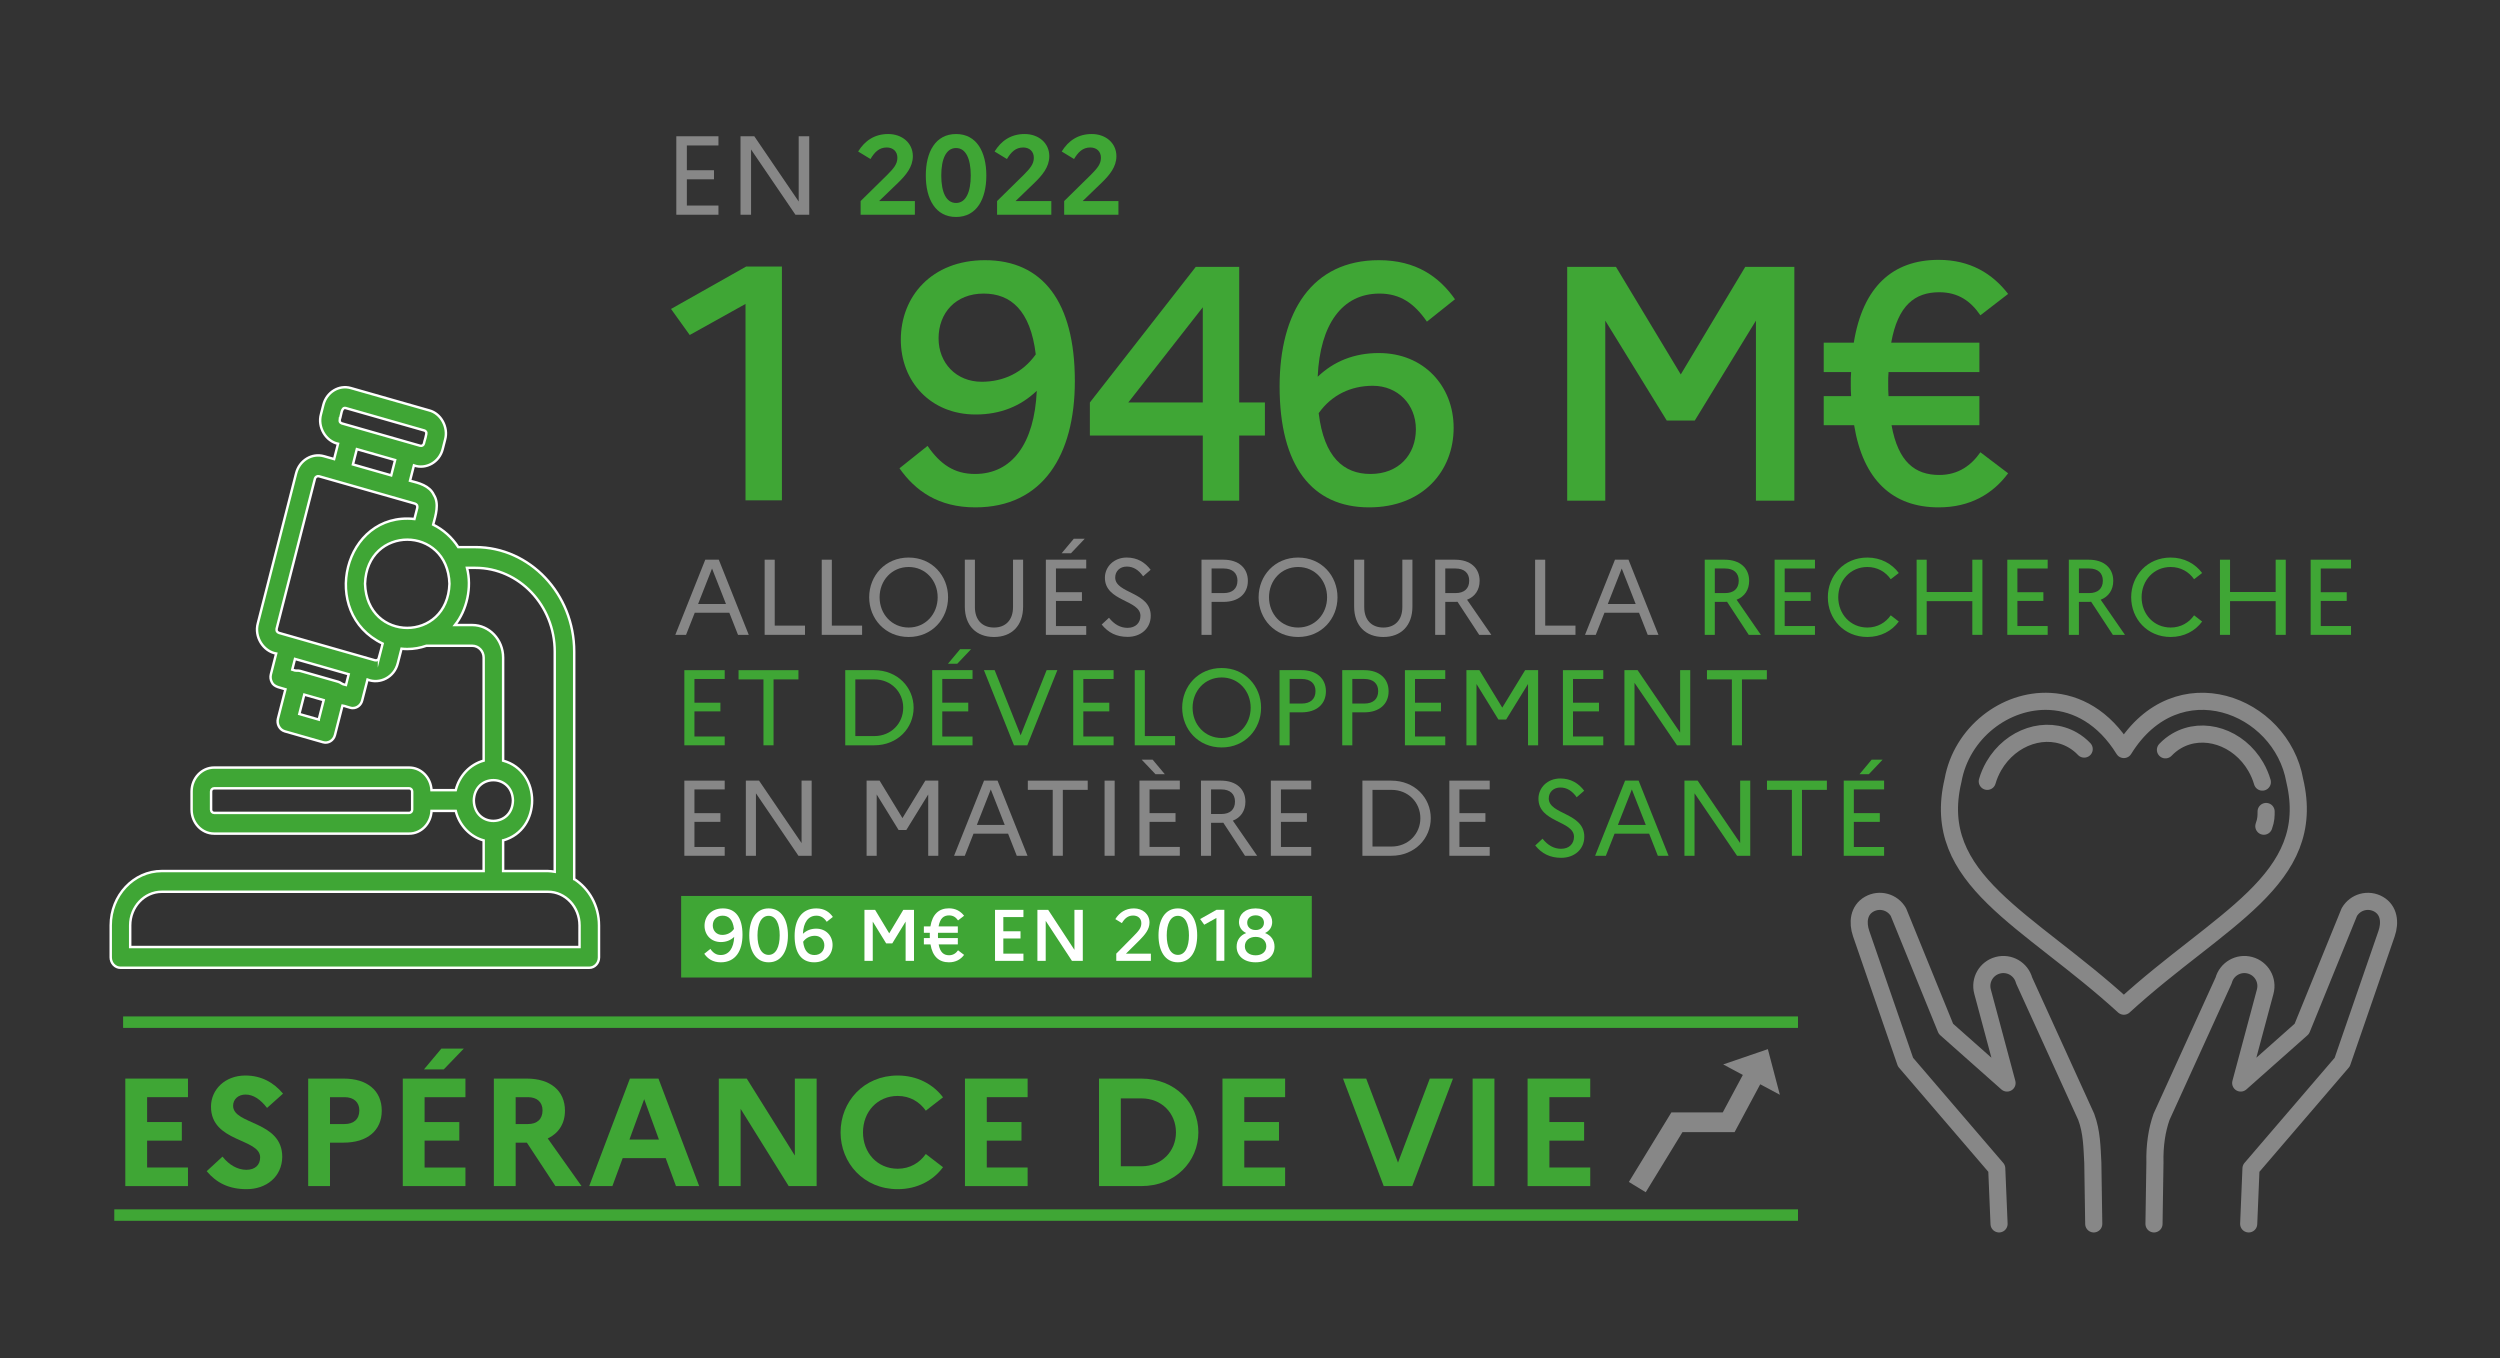 <?xml version="1.0" encoding="UTF-8" standalone="no"?>
<!DOCTYPE svg PUBLIC "-//W3C//DTD SVG 1.1//EN" "http://www.w3.org/Graphics/SVG/1.1/DTD/svg11.dtd">
<svg width="100%" height="100%" viewBox="0 0 1272 691" version="1.1" xmlns="http://www.w3.org/2000/svg" xmlns:xlink="http://www.w3.org/1999/xlink" xml:space="preserve" xmlns:serif="http://www.serif.com/" style="fill-rule:evenodd;clip-rule:evenodd;">
    <rect x="0" y="0" width="1272" height="691" fill="#333333" stroke="none"/>
    <g id="Plan-de-travail1" serif:id="Plan de travail1" transform="matrix(1,0,0,1,-590.721,-1619.02)">
        <rect x="590.721" y="1619.02" width="1271.43" height="690.599" style="fill:none;"/>
        <g transform="matrix(4.167,0,0,4.167,6.361,4.06)">
            <g id="Calque-1" serif:id="Calque 1">
                <g transform="matrix(1,0,0,1,155.268,512.368)">
                    <path d="M0,0L204.506,0" style="fill:none;fill-rule:nonzero;stroke:rgb(63,166,53);stroke-width:1.4px;"/>
                </g>
                <g transform="matrix(1,0,0,1,154.19,535.923)">
                    <path d="M0,0L205.585,0" style="fill:none;fill-rule:nonzero;stroke:rgb(63,166,53);stroke-width:1.4px;"/>
                </g>
                <g transform="matrix(1,0,0,1,228.88,459.662)">
                    <path d="M0,1.651L-1.704,-2.688L-3.408,1.651L0,1.651ZM-2.53,-3.762L-0.878,-3.762L2.779,5.413L1.468,5.413L0.406,2.713L-3.814,2.713L-4.876,5.413L-6.187,5.413L-2.53,-3.762Z" style="fill:rgb(135,135,135);fill-rule:nonzero;"/>
                </g>
                <g transform="matrix(1,0,0,1,233.599,465.075)">
                    <path d="M0,-9.175L1.232,-9.175L1.232,-1.127L4.928,-1.127L4.928,0L0,0L0,-9.175Z" style="fill:rgb(135,135,135);fill-rule:nonzero;"/>
                </g>
                <g transform="matrix(1,0,0,1,240.571,465.075)">
                    <path d="M0,-9.175L1.232,-9.175L1.232,-1.127L4.928,-1.127L4.928,0L0,0L0,-9.175Z" style="fill:rgb(135,135,135);fill-rule:nonzero;"/>
                </g>
                <g transform="matrix(1,0,0,1,254.726,460.487)">
                    <path d="M0,0C0,-2.044 -1.481,-3.696 -3.539,-3.696C-5.61,-3.696 -7.091,-2.044 -7.091,0C-7.091,2.045 -5.61,3.696 -3.539,3.696C-1.481,3.696 0,2.045 0,0M1.271,0C1.271,2.622 -0.682,4.85 -3.539,4.85C-6.409,4.85 -8.362,2.622 -8.362,0C-8.362,-2.621 -6.409,-4.85 -3.539,-4.85C-0.682,-4.85 1.271,-2.621 1.271,0" style="fill:rgb(135,135,135);fill-rule:nonzero;"/>
                </g>
                <g transform="matrix(1,0,0,1,263.927,465.337)">
                    <path d="M0,-9.437L1.232,-9.437L1.232,-3.722C1.232,-1.363 -0.17,0 -2.32,0C-4.47,0 -5.885,-1.363 -5.885,-3.722L-5.885,-9.437L-4.653,-9.437L-4.653,-3.644C-4.653,-2.058 -3.736,-1.154 -2.32,-1.154C-0.917,-1.154 0,-2.058 0,-3.644L0,-9.437Z" style="fill:rgb(135,135,135);fill-rule:nonzero;"/>
                </g>
                <g transform="matrix(1,0,0,1,269.864,463.305)">
                    <path d="M0,-8.192L1.481,-9.962L2.818,-9.962L1.14,-8.192L0,-8.192ZM-1.927,-7.405L3.001,-7.405L3.001,-6.331L-0.695,-6.331L-0.695,-3.433L2.477,-3.433L2.477,-2.372L-0.695,-2.372L-0.695,0.695L3.001,0.695L3.001,1.77L-1.927,1.77L-1.927,-7.405Z" style="fill:rgb(135,135,135);fill-rule:nonzero;"/>
                </g>
                <g transform="matrix(1,0,0,1,275.644,457.969)">
                    <path d="M0,5.021C0.643,5.833 1.403,6.253 2.268,6.253C3.264,6.253 3.841,5.624 3.841,4.785C3.841,2.819 -0.498,3.055 -0.498,0.132C-0.498,-1.205 0.603,-2.333 2.163,-2.333C3.46,-2.333 4.404,-1.743 5.086,-0.838L4.168,-0.039C3.631,-0.812 2.976,-1.231 2.176,-1.231C1.324,-1.231 0.76,-0.655 0.76,0.106C0.76,2.084 5.099,1.835 5.099,4.772C5.099,6.332 3.88,7.354 2.281,7.354C0.917,7.354 -0.092,6.843 -0.891,5.847L0,5.021Z" style="fill:rgb(135,135,135);fill-rule:nonzero;"/>
                </g>
                <g transform="matrix(1,0,0,1,288.173,464.001)">
                    <path d="M0,-7.027L0,-4.025L1.481,-4.025C2.53,-4.025 3.159,-4.562 3.159,-5.546C3.159,-6.476 2.53,-7.027 1.481,-7.027L0,-7.027ZM-1.232,-8.101L1.455,-8.101C3.29,-8.101 4.43,-7.092 4.43,-5.519C4.43,-3.947 3.29,-2.951 1.455,-2.951L0,-2.951L0,1.074L-1.232,1.074L-1.232,-8.101Z" style="fill:rgb(135,135,135);fill-rule:nonzero;"/>
                </g>
                <g transform="matrix(1,0,0,1,302.276,460.487)">
                    <path d="M0,0C0,-2.044 -1.481,-3.696 -3.539,-3.696C-5.61,-3.696 -7.091,-2.044 -7.091,0C-7.091,2.045 -5.61,3.696 -3.539,3.696C-1.481,3.696 0,2.045 0,0M1.271,0C1.271,2.622 -0.682,4.85 -3.539,4.85C-6.409,4.85 -8.362,2.622 -8.362,0C-8.362,-2.621 -6.409,-4.85 -3.539,-4.85C-0.682,-4.85 1.271,-2.621 1.271,0" style="fill:rgb(135,135,135);fill-rule:nonzero;"/>
                </g>
                <g transform="matrix(1,0,0,1,311.464,465.337)">
                    <path d="M0,-9.437L1.232,-9.437L1.232,-3.722C1.232,-1.363 -0.17,0 -2.32,0C-4.47,0 -5.885,-1.363 -5.885,-3.722L-5.885,-9.437L-4.653,-9.437L-4.653,-3.644C-4.653,-2.058 -3.735,-1.154 -2.32,-1.154C-0.917,-1.154 0,-2.058 0,-3.644L0,-9.437Z" style="fill:rgb(135,135,135);fill-rule:nonzero;"/>
                </g>
                <g transform="matrix(1,0,0,1,316.706,464.001)">
                    <path d="M0,-7.027L0,-4.025L1.258,-4.025C2.307,-4.025 2.923,-4.562 2.923,-5.546C2.923,-6.476 2.307,-7.027 1.258,-7.027L0,-7.027ZM-1.232,-8.101L1.206,-8.101C3.054,-8.101 4.194,-7.092 4.194,-5.519C4.194,-4.419 3.631,-3.592 2.66,-3.213L5.623,1.074L4.142,1.074L1.494,-2.964C1.402,-2.951 1.298,-2.951 1.206,-2.951L0,-2.951L0,1.074L-1.232,1.074L-1.232,-8.101Z" style="fill:rgb(135,135,135);fill-rule:nonzero;"/>
                </g>
                <g transform="matrix(1,0,0,1,327.676,465.075)">
                    <path d="M0,-9.175L1.232,-9.175L1.232,-1.127L4.929,-1.127L4.929,0L0,0L0,-9.175Z" style="fill:rgb(135,135,135);fill-rule:nonzero;"/>
                </g>
                <g transform="matrix(1,0,0,1,339.957,459.662)">
                    <path d="M0,1.651L-1.704,-2.688L-3.408,1.651L0,1.651ZM-2.53,-3.762L-0.878,-3.762L2.778,5.413L1.468,5.413L0.406,2.713L-3.814,2.713L-4.876,5.413L-6.187,5.413L-2.53,-3.762Z" style="fill:rgb(135,135,135);fill-rule:nonzero;"/>
                </g>
                <g transform="matrix(1,0,0,1,349.617,464.001)">
                    <path d="M0,-7.027L0,-4.025L1.259,-4.025C2.307,-4.025 2.923,-4.562 2.923,-5.546C2.923,-6.476 2.307,-7.027 1.259,-7.027L0,-7.027ZM-1.231,-8.101L1.206,-8.101C3.055,-8.101 4.194,-7.092 4.194,-5.519C4.194,-4.419 3.631,-3.592 2.661,-3.213L5.623,1.074L4.143,1.074L1.494,-2.964C1.402,-2.951 1.298,-2.951 1.206,-2.951L0,-2.951L0,1.074L-1.231,1.074L-1.231,-8.101Z" style="fill:rgb(63,166,53);fill-rule:nonzero;"/>
                </g>
                <g transform="matrix(1,0,0,1,356.918,465.075)">
                    <path d="M0,-9.175L4.928,-9.175L4.928,-8.101L1.231,-8.101L1.231,-5.203L4.403,-5.203L4.403,-4.142L1.231,-4.142L1.231,-1.075L4.928,-1.075L4.928,0L0,0L0,-9.175Z" style="fill:rgb(63,166,53);fill-rule:nonzero;"/>
                </g>
                <g transform="matrix(1,0,0,1,371.099,458.284)">
                    <path d="M0,4.405L0.983,5.166C0.145,6.305 -1.205,7.052 -2.856,7.052C-5.728,7.052 -7.681,4.825 -7.681,2.203C-7.681,-0.418 -5.728,-2.647 -2.856,-2.647C-1.205,-2.647 0.145,-1.886 0.983,-0.759L0,0.001C-0.615,-0.89 -1.625,-1.493 -2.856,-1.493C-4.928,-1.493 -6.409,0.159 -6.409,2.203C-6.409,4.248 -4.928,5.899 -2.856,5.899C-1.625,5.899 -0.615,5.297 0,4.405" style="fill:rgb(63,166,53);fill-rule:nonzero;"/>
                </g>
                <g transform="matrix(1,0,0,1,374.258,465.075)">
                    <path d="M0,-9.175L1.231,-9.175L1.231,-5.23L6.803,-5.23L6.803,-9.175L8.034,-9.175L8.034,0L6.803,0L6.803,-4.115L1.231,-4.115L1.231,0L0,0L0,-9.175Z" style="fill:rgb(63,166,53);fill-rule:nonzero;"/>
                </g>
                <g transform="matrix(1,0,0,1,385.332,465.075)">
                    <path d="M0,-9.175L4.929,-9.175L4.929,-8.101L1.232,-8.101L1.232,-5.203L4.404,-5.203L4.404,-4.142L1.232,-4.142L1.232,-1.075L4.929,-1.075L4.929,0L0,0L0,-9.175Z" style="fill:rgb(63,166,53);fill-rule:nonzero;"/>
                </g>
                <g transform="matrix(1,0,0,1,394.074,464.001)">
                    <path d="M0,-7.027L0,-4.025L1.259,-4.025C2.307,-4.025 2.923,-4.562 2.923,-5.546C2.923,-6.476 2.307,-7.027 1.259,-7.027L0,-7.027ZM-1.231,-8.101L1.206,-8.101C3.055,-8.101 4.194,-7.092 4.194,-5.519C4.194,-4.419 3.631,-3.592 2.661,-3.213L5.623,1.074L4.143,1.074L1.494,-2.964C1.402,-2.951 1.298,-2.951 1.206,-2.951L0,-2.951L0,1.074L-1.231,1.074L-1.231,-8.101Z" style="fill:rgb(63,166,53);fill-rule:nonzero;"/>
                </g>
                <g transform="matrix(1,0,0,1,408.138,458.284)">
                    <path d="M0,4.405L0.983,5.166C0.145,6.305 -1.206,7.052 -2.857,7.052C-5.728,7.052 -7.681,4.825 -7.681,2.203C-7.681,-0.418 -5.728,-2.647 -2.857,-2.647C-1.206,-2.647 0.145,-1.886 0.983,-0.759L0,0.001C-0.616,-0.89 -1.625,-1.493 -2.857,-1.493C-4.929,-1.493 -6.409,0.159 -6.409,2.203C-6.409,4.248 -4.929,5.899 -2.857,5.899C-1.625,5.899 -0.616,5.297 0,4.405" style="fill:rgb(63,166,53);fill-rule:nonzero;"/>
                </g>
                <g transform="matrix(1,0,0,1,411.296,465.075)">
                    <path d="M0,-9.175L1.232,-9.175L1.232,-5.23L6.803,-5.23L6.803,-9.175L8.035,-9.175L8.035,0L6.803,0L6.803,-4.115L1.232,-4.115L1.232,0L0,0L0,-9.175Z" style="fill:rgb(63,166,53);fill-rule:nonzero;"/>
                </g>
                <g transform="matrix(1,0,0,1,422.371,465.075)">
                    <path d="M0,-9.175L4.929,-9.175L4.929,-8.101L1.232,-8.101L1.232,-5.203L4.404,-5.203L4.404,-4.142L1.232,-4.142L1.232,-1.075L4.929,-1.075L4.929,0L0,0L0,-9.175Z" style="fill:rgb(63,166,53);fill-rule:nonzero;"/>
                </g>
                <g transform="matrix(1,0,0,1,223.795,478.563)">
                    <path d="M0,-9.175L4.928,-9.175L4.928,-8.101L1.232,-8.101L1.232,-5.203L4.404,-5.203L4.404,-4.142L1.232,-4.142L1.232,-1.075L4.928,-1.075L4.928,0L0,0L0,-9.175Z" style="fill:rgb(63,166,53);fill-rule:nonzero;"/>
                </g>
                <g transform="matrix(1,0,0,1,230.414,478.563)">
                    <path d="M0,-9.175L7.313,-9.175L7.313,-8.048L4.273,-8.048L4.273,0L3.041,0L3.041,-8.048L0,-8.048L0,-9.175Z" style="fill:rgb(63,166,53);fill-rule:nonzero;"/>
                </g>
                <g transform="matrix(1,0,0,1,244.673,477.436)">
                    <path d="M0,-6.921L0,0L2.32,0C4.365,0 5.846,-1.547 5.846,-3.461C5.846,-5.388 4.365,-6.921 2.32,-6.921L0,-6.921ZM-1.232,-8.048L2.294,-8.048C5.164,-8.048 7.117,-5.938 7.117,-3.461C7.117,-0.984 5.164,1.127 2.294,1.127L-1.232,1.127L-1.232,-8.048Z" style="fill:rgb(63,166,53);fill-rule:nonzero;"/>
                </g>
                <g transform="matrix(1,0,0,1,255.984,476.793)">
                    <path d="M0,-8.192L1.481,-9.962L2.818,-9.962L1.14,-8.192L0,-8.192ZM-1.927,-7.405L3.001,-7.405L3.001,-6.331L-0.695,-6.331L-0.695,-3.433L2.477,-3.433L2.477,-2.372L-0.695,-2.372L-0.695,0.695L3.001,0.695L3.001,1.77L-1.927,1.77L-1.927,-7.405Z" style="fill:rgb(63,166,53);fill-rule:nonzero;"/>
                </g>
                <g transform="matrix(1,0,0,1,261.685,478.563)">
                    <path d="M0,-9.175L3.172,-1.219L6.344,-9.175L7.655,-9.175L3.985,0L2.359,0L-1.311,-9.175L0,-9.175Z" style="fill:rgb(63,166,53);fill-rule:nonzero;"/>
                </g>
                <g transform="matrix(1,0,0,1,271.279,478.563)">
                    <path d="M0,-9.175L4.928,-9.175L4.928,-8.101L1.232,-8.101L1.232,-5.203L4.404,-5.203L4.404,-4.142L1.232,-4.142L1.232,-1.075L4.928,-1.075L4.928,0L0,0L0,-9.175Z" style="fill:rgb(63,166,53);fill-rule:nonzero;"/>
                </g>
                <g transform="matrix(1,0,0,1,278.789,478.563)">
                    <path d="M0,-9.175L1.232,-9.175L1.232,-1.127L4.928,-1.127L4.928,0L0,0L0,-9.175Z" style="fill:rgb(63,166,53);fill-rule:nonzero;"/>
                </g>
                <g transform="matrix(1,0,0,1,292.944,473.975)">
                    <path d="M0,0C0,-2.044 -1.481,-3.696 -3.539,-3.696C-5.61,-3.696 -7.091,-2.044 -7.091,0C-7.091,2.045 -5.61,3.696 -3.539,3.696C-1.481,3.696 0,2.045 0,0M1.271,0C1.271,2.622 -0.682,4.85 -3.539,4.85C-6.409,4.85 -8.362,2.622 -8.362,0C-8.362,-2.621 -6.409,-4.85 -3.539,-4.85C-0.682,-4.85 1.271,-2.621 1.271,0" style="fill:rgb(63,166,53);fill-rule:nonzero;"/>
                </g>
                <g transform="matrix(1,0,0,1,297.702,477.489)">
                    <path d="M0,-7.027L0,-4.025L1.481,-4.025C2.53,-4.025 3.159,-4.562 3.159,-5.546C3.159,-6.476 2.53,-7.027 1.481,-7.027L0,-7.027ZM-1.232,-8.101L1.455,-8.101C3.29,-8.101 4.43,-7.092 4.43,-5.519C4.43,-3.947 3.29,-2.951 1.455,-2.951L0,-2.951L0,1.074L-1.232,1.074L-1.232,-8.101Z" style="fill:rgb(63,166,53);fill-rule:nonzero;"/>
                </g>
                <g transform="matrix(1,0,0,1,305.356,477.489)">
                    <path d="M0,-7.027L0,-4.025L1.481,-4.025C2.53,-4.025 3.159,-4.562 3.159,-5.546C3.159,-6.476 2.53,-7.027 1.481,-7.027L0,-7.027ZM-1.231,-8.101L1.455,-8.101C3.29,-8.101 4.431,-7.092 4.431,-5.519C4.431,-3.947 3.29,-2.951 1.455,-2.951L0,-2.951L0,1.074L-1.231,1.074L-1.231,-8.101Z" style="fill:rgb(63,166,53);fill-rule:nonzero;"/>
                </g>
                <g transform="matrix(1,0,0,1,311.778,478.563)">
                    <path d="M0,-9.175L4.928,-9.175L4.928,-8.101L1.231,-8.101L1.231,-5.203L4.403,-5.203L4.403,-4.142L1.231,-4.142L1.231,-1.075L4.928,-1.075L4.928,0L0,0L0,-9.175Z" style="fill:rgb(63,166,53);fill-rule:nonzero;"/>
                </g>
                <g transform="matrix(1,0,0,1,319.288,478.563)">
                    <path d="M0,-9.175L1.586,-9.175L4.377,-4.601L7.169,-9.175L8.755,-9.175L8.755,0L7.523,0L7.523,-7.485L4.85,-3.146L3.905,-3.146L1.231,-7.485L1.231,0L0,0L0,-9.175Z" style="fill:rgb(63,166,53);fill-rule:nonzero;"/>
                </g>
                <g transform="matrix(1,0,0,1,331.07,478.563)">
                    <path d="M0,-9.175L4.929,-9.175L4.929,-8.101L1.232,-8.101L1.232,-5.203L4.404,-5.203L4.404,-4.142L1.232,-4.142L1.232,-1.075L4.929,-1.075L4.929,0L0,0L0,-9.175Z" style="fill:rgb(63,166,53);fill-rule:nonzero;"/>
                </g>
                <g transform="matrix(1,0,0,1,338.58,478.563)">
                    <path d="M0,-9.175L1.612,-9.175L6.803,-1.547L6.803,-9.175L8.035,-9.175L8.035,0L6.423,0L1.232,-7.629L1.232,0L0,0L0,-9.175Z" style="fill:rgb(63,166,53);fill-rule:nonzero;"/>
                </g>
                <g transform="matrix(1,0,0,1,348.659,478.563)">
                    <path d="M0,-9.175L7.313,-9.175L7.313,-8.048L4.273,-8.048L4.273,0L3.041,0L3.041,-8.048L0,-8.048L0,-9.175Z" style="fill:rgb(63,166,53);fill-rule:nonzero;"/>
                </g>
                <g transform="matrix(1,0,0,1,223.795,492.051)">
                    <path d="M0,-9.175L4.928,-9.175L4.928,-8.101L1.232,-8.101L1.232,-5.203L4.404,-5.203L4.404,-4.142L1.232,-4.142L1.232,-1.075L4.928,-1.075L4.928,0L0,0L0,-9.175Z" style="fill:rgb(135,135,135);fill-rule:nonzero;"/>
                </g>
                <g transform="matrix(1,0,0,1,231.305,492.051)">
                    <path d="M0,-9.175L1.612,-9.175L6.803,-1.547L6.803,-9.175L8.035,-9.175L8.035,0L6.422,0L1.232,-7.629L1.232,0L0,0L0,-9.175Z" style="fill:rgb(135,135,135);fill-rule:nonzero;"/>
                </g>
                <g transform="matrix(1,0,0,1,246.049,492.051)">
                    <path d="M0,-9.175L1.586,-9.175L4.377,-4.601L7.169,-9.175L8.755,-9.175L8.755,0L7.523,0L7.523,-7.485L4.85,-3.146L3.906,-3.146L1.232,-7.485L1.232,0L0,0L0,-9.175Z" style="fill:rgb(135,135,135);fill-rule:nonzero;"/>
                </g>
                <g transform="matrix(1,0,0,1,262.917,486.638)">
                    <path d="M0,1.651L-1.704,-2.688L-3.408,1.651L0,1.651ZM-2.53,-3.762L-0.878,-3.762L2.779,5.413L1.468,5.413L0.406,2.713L-3.814,2.713L-4.876,5.413L-6.187,5.413L-2.53,-3.762Z" style="fill:rgb(135,135,135);fill-rule:nonzero;"/>
                </g>
                <g transform="matrix(1,0,0,1,265.735,492.051)">
                    <path d="M0,-9.175L7.313,-9.175L7.313,-8.048L4.273,-8.048L4.273,0L3.041,0L3.041,-8.048L0,-8.048L0,-9.175Z" style="fill:rgb(135,135,135);fill-rule:nonzero;"/>
                </g>
                <g transform="matrix(1,0,0,1,0,133.037)">
                    <rect x="275.106" y="349.839" width="1.232" height="9.175" style="fill:rgb(135,135,135);"/>
                </g>
                <g transform="matrix(1,0,0,1,279.641,492.05)">
                    <path d="M0,-11.731L1.337,-11.731L2.818,-9.961L1.678,-9.961L0,-11.731ZM-0.275,-9.174L4.653,-9.174L4.653,-8.1L0.957,-8.1L0.957,-5.203L4.129,-5.203L4.129,-4.141L0.957,-4.141L0.957,-1.075L4.653,-1.075L4.653,0L-0.275,0L-0.275,-9.174Z" style="fill:rgb(135,135,135);fill-rule:nonzero;"/>
                </g>
                <g transform="matrix(1,0,0,1,288.108,490.977)">
                    <path d="M0,-7.027L0,-4.025L1.258,-4.025C2.307,-4.025 2.923,-4.562 2.923,-5.546C2.923,-6.476 2.307,-7.027 1.258,-7.027L0,-7.027ZM-1.232,-8.101L1.206,-8.101C3.054,-8.101 4.194,-7.092 4.194,-5.519C4.194,-4.419 3.631,-3.592 2.661,-3.213L5.623,1.074L4.142,1.074L1.494,-2.964C1.402,-2.951 1.297,-2.951 1.206,-2.951L0,-2.951L0,1.074L-1.232,1.074L-1.232,-8.101Z" style="fill:rgb(135,135,135);fill-rule:nonzero;"/>
                </g>
                <g transform="matrix(1,0,0,1,295.408,492.051)">
                    <path d="M0,-9.175L4.928,-9.175L4.928,-8.101L1.232,-8.101L1.232,-5.203L4.403,-5.203L4.403,-4.142L1.232,-4.142L1.232,-1.075L4.928,-1.075L4.928,0L0,0L0,-9.175Z" style="fill:rgb(135,135,135);fill-rule:nonzero;"/>
                </g>
                <g transform="matrix(1,0,0,1,307.819,490.924)">
                    <path d="M0,-6.921L0,0L2.32,0C4.365,0 5.846,-1.547 5.846,-3.461C5.846,-5.388 4.365,-6.921 2.32,-6.921L0,-6.921ZM-1.231,-8.048L2.294,-8.048C5.164,-8.048 7.117,-5.938 7.117,-3.461C7.117,-0.984 5.164,1.127 2.294,1.127L-1.231,1.127L-1.231,-8.048Z" style="fill:rgb(135,135,135);fill-rule:nonzero;"/>
                </g>
                <g transform="matrix(1,0,0,1,317.204,492.051)">
                    <path d="M0,-9.175L4.928,-9.175L4.928,-8.101L1.231,-8.101L1.231,-5.203L4.403,-5.203L4.403,-4.142L1.231,-4.142L1.231,-1.075L4.928,-1.075L4.928,0L0,0L0,-9.175Z" style="fill:rgb(135,135,135);fill-rule:nonzero;"/>
                </g>
                <g transform="matrix(1,0,0,1,328.582,484.946)">
                    <path d="M0,5.021C0.643,5.833 1.403,6.253 2.268,6.253C3.264,6.253 3.841,5.624 3.841,4.785C3.841,2.819 -0.498,3.055 -0.498,0.132C-0.498,-1.205 0.604,-2.333 2.163,-2.333C3.461,-2.333 4.404,-1.743 5.086,-0.838L4.169,-0.039C3.631,-0.812 2.976,-1.231 2.176,-1.231C1.324,-1.231 0.761,-0.655 0.761,0.106C0.761,2.084 5.1,1.835 5.1,4.772C5.1,6.332 3.88,7.354 2.281,7.354C0.918,7.354 -0.092,6.843 -0.891,5.847L0,5.021Z" style="fill:rgb(63,166,53);fill-rule:nonzero;"/>
                </g>
                <g transform="matrix(1,0,0,1,341.191,486.638)">
                    <path d="M0,1.651L-1.704,-2.688L-3.408,1.651L0,1.651ZM-2.53,-3.762L-0.878,-3.762L2.778,5.413L1.468,5.413L0.406,2.713L-3.814,2.713L-4.876,5.413L-6.187,5.413L-2.53,-3.762Z" style="fill:rgb(63,166,53);fill-rule:nonzero;"/>
                </g>
                <g transform="matrix(1,0,0,1,345.909,492.051)">
                    <path d="M0,-9.175L1.612,-9.175L6.803,-1.547L6.803,-9.175L8.035,-9.175L8.035,0L6.423,0L1.232,-7.629L1.232,0L0,0L0,-9.175Z" style="fill:rgb(63,166,53);fill-rule:nonzero;"/>
                </g>
                <g transform="matrix(1,0,0,1,355.988,492.051)">
                    <path d="M0,-9.175L7.313,-9.175L7.313,-8.048L4.272,-8.048L4.272,0L3.04,0L3.04,-8.048L0,-8.048L0,-9.175Z" style="fill:rgb(63,166,53);fill-rule:nonzero;"/>
                </g>
                <g transform="matrix(1,0,0,1,367.286,490.281)">
                    <path d="M0,-8.192L1.481,-9.962L2.818,-9.962L1.141,-8.192L0,-8.192ZM-1.927,-7.405L3.002,-7.405L3.002,-6.331L-0.694,-6.331L-0.694,-3.433L2.478,-3.433L2.478,-2.372L-0.694,-2.372L-0.694,0.695L3.002,0.695L3.002,1.77L-1.927,1.77L-1.927,-7.405Z" style="fill:rgb(63,166,53);fill-rule:nonzero;"/>
                </g>
                <g transform="matrix(1,0,0,1,222.815,413.779)">
                    <path d="M0,-9.581L5.146,-9.581L5.146,-8.459L1.287,-8.459L1.287,-5.434L4.599,-5.434L4.599,-4.325L1.287,-4.325L1.287,-1.122L5.146,-1.122L5.146,0L0,0L0,-9.581Z" style="fill:rgb(135,135,135);fill-rule:nonzero;"/>
                </g>
                <g transform="matrix(1,0,0,1,230.654,413.779)">
                    <path d="M0,-9.581L1.684,-9.581L7.104,-1.615L7.104,-9.581L8.391,-9.581L8.391,0L6.707,0L1.287,-7.966L1.287,0L0,0L0,-9.581Z" style="fill:rgb(135,135,135);fill-rule:nonzero;"/>
                </g>
                <g transform="matrix(1,0,0,1,245.318,405.594)">
                    <path d="M0,6.515L3.285,3.285C4.024,2.533 4.489,2.012 4.489,1.232C4.489,0.438 3.942,-0.027 3.189,-0.027C2.272,-0.027 1.711,0.534 1.205,1.382L-0.301,0.465C0.506,-0.848 1.697,-1.67 3.367,-1.67C5.037,-1.67 6.378,-0.602 6.378,1.04C6.378,2.354 5.516,3.368 4.571,4.285L2.258,6.515L6.625,6.515L6.625,8.185L0,8.185L0,6.515Z" style="fill:rgb(63,166,53);fill-rule:nonzero;"/>
                </g>
                <g transform="matrix(1,0,0,1,255.167,408.988)">
                    <path d="M0,0.001C0,2.026 0.589,3.354 1.807,3.354C3.011,3.354 3.6,2.013 3.6,0.001C3.6,-2.025 3.011,-3.353 1.807,-3.353C0.589,-3.353 0,-2.012 0,0.001M5.502,0.001C5.502,2.875 4.325,5.064 1.807,5.064C-0.711,5.064 -1.889,2.875 -1.889,0.001C-1.889,-2.874 -0.711,-5.063 1.807,-5.063C4.325,-5.063 5.502,-2.874 5.502,0.001" style="fill:rgb(63,166,53);fill-rule:nonzero;"/>
                </g>
                <g transform="matrix(1,0,0,1,261.979,405.594)">
                    <path d="M0,6.515L3.285,3.285C4.024,2.533 4.489,2.012 4.489,1.232C4.489,0.438 3.942,-0.027 3.189,-0.027C2.272,-0.027 1.711,0.534 1.205,1.382L-0.301,0.465C0.506,-0.848 1.697,-1.67 3.367,-1.67C5.037,-1.67 6.378,-0.602 6.378,1.04C6.378,2.354 5.516,3.368 4.571,4.285L2.258,6.515L6.625,6.515L6.625,8.185L0,8.185L0,6.515Z" style="fill:rgb(63,166,53);fill-rule:nonzero;"/>
                </g>
                <g transform="matrix(1,0,0,1,270.173,405.594)">
                    <path d="M0,6.515L3.285,3.285C4.024,2.533 4.489,2.012 4.489,1.232C4.489,0.438 3.942,-0.027 3.189,-0.027C2.272,-0.027 1.711,0.534 1.205,1.382L-0.301,0.465C0.506,-0.848 1.697,-1.67 3.367,-1.67C5.037,-1.67 6.378,-0.602 6.378,1.04C6.378,2.354 5.516,3.368 4.571,4.285L2.258,6.515L6.625,6.515L6.625,8.185L0,8.185L0,6.515Z" style="fill:rgb(63,166,53);fill-rule:nonzero;"/>
                </g>
                <g transform="matrix(1,0,0,1,0,161.985)">
                    <rect x="224.455" y="336.023" width="74.903" height="7.859" style="fill:rgb(63,166,53);stroke:rgb(63,166,53);stroke-width:2.1px;"/>
                </g>
                <g transform="matrix(1,0,0,1,210.347,445.36)">
                    <path d="M0,49.53L0,21.761C0,14.728 -5.411,9.005 -12.062,9.005L-14.159,9.005C-14.922,7.82 -15.982,6.869 -17.221,6.259C-16.92,5.146 -16.454,3.695 -17.139,2.628C-17.667,1.483 -18.989,1.171 -20.049,0.898L-19.571,-0.973C-18.119,-0.456 -16.459,-1.35 -16.056,-2.974L-15.763,-4.123C-15.347,-5.625 -16.266,-7.316 -17.695,-7.687L-27.273,-10.419C-28.724,-10.837 -30.234,-9.916 -30.627,-8.373L-30.921,-7.224C-31.356,-5.654 -30.338,-3.928 -28.838,-3.617L-29.316,-1.744L-30.549,-2.095C-32.028,-2.516 -33.556,-1.581 -33.954,-0.015L-38.627,18.301C-39.085,19.954 -37.968,21.723 -36.39,22L-37.037,24.534C-37.12,24.859 -37.078,25.206 -36.92,25.497C-36.67,26.099 -35.767,26.186 -35.257,26.357L-36.173,29.943C-36.255,30.268 -36.214,30.615 -36.056,30.906C-35.899,31.198 -35.639,31.411 -35.333,31.498L-30.665,32.829C-30.049,33.011 -29.38,32.618 -29.21,31.939L-28.292,28.344C-28.053,28.369 -27.266,28.695 -27.035,28.659C-26.511,28.659 -26.032,28.288 -25.889,27.724L-25.239,25.182C-23.735,25.769 -21.964,24.898 -21.541,23.186L-21.087,21.409C-20.856,21.432 -20.623,21.447 -20.387,21.447C-19.57,21.447 -18.787,21.304 -18.05,21.049L-12.45,21.049C-11.682,21.049 -11.057,21.699 -11.057,22.497L-11.057,35.076C-12.724,35.534 -14.031,36.915 -14.466,38.679L-17.423,38.679C-17.504,37.146 -18.69,35.921 -20.15,35.921L-43.974,35.921C-45.486,35.921 -46.717,37.232 -46.717,38.843L-46.717,41.064C-46.717,42.674 -45.486,43.985 -43.974,43.985L-20.15,43.985C-18.685,43.985 -17.495,42.752 -17.421,41.211L-14.466,41.211C-14.031,42.976 -12.724,44.358 -11.057,44.815L-11.057,48.555L-50.362,48.555C-53.798,48.555 -56.593,51.531 -56.593,55.19L-56.593,59.101C-56.593,59.8 -56.061,60.367 -55.405,60.367L1.839,60.367C2.495,60.367 3.027,59.8 3.027,59.101L3.027,55.19C3.027,52.784 1.806,50.693 0.001,49.53L0,49.53ZM-28.627,-6.558C-28.418,-7.165 -28.433,-8.13 -27.887,-7.973L-18.309,-5.241C-18.182,-5.205 -18.117,-5.114 -18.09,-5.064C-17.93,-4.903 -18.338,-3.829 -18.35,-3.637C-18.402,-3.437 -18.601,-3.319 -18.797,-3.373C-18.799,-3.374 -28.374,-6.104 -28.374,-6.104C-28.602,-6.204 -28.658,-6.314 -28.628,-6.559L-28.627,-6.558ZM-21.867,-1.627L-22.345,0.244L-27.019,-1.089L-26.542,-2.961L-21.867,-1.627ZM-31.194,30.059L-33.565,29.382L-32.961,27.013L-30.589,27.689L-31.194,30.058L-31.194,30.059ZM-27.871,25.844C-28.461,25.723 -28.412,25.575 -28.789,25.452L-33.458,24.12C-33.841,24.022 -33.876,24.179 -34.429,23.974L-34.093,22.656L-27.535,24.527L-27.871,25.844ZM-23.834,22.523C-23.892,22.748 -24.115,22.884 -24.334,22.82C-24.34,22.817 -35.368,19.664 -36.048,19.478C-36.306,19.368 -36.366,19.241 -36.333,18.966L-31.659,0.65C-31.602,0.424 -31.371,0.294 -31.16,0.353L-19.446,3.692C-19.189,3.801 -19.127,3.93 -19.161,4.204L-19.509,5.571C-28.124,4.639 -31.206,17.064 -23.39,20.784L-23.834,22.524L-23.834,22.523ZM-25.54,13.479C-25.324,6.295 -15.448,6.296 -15.233,13.479C-15.449,20.663 -25.325,20.662 -25.54,13.479ZM-19.784,41.064C-19.784,41.279 -19.949,41.454 -20.15,41.454L-43.973,41.454C-44.176,41.454 -44.339,41.279 -44.339,41.064L-44.339,38.843C-44.339,38.628 -44.175,38.453 -43.973,38.453L-20.15,38.453C-19.948,38.453 -19.784,38.629 -19.784,38.843L-19.784,41.064ZM-12.257,39.964C-12.198,36.639 -7.565,36.619 -7.48,39.946C-7.562,43.25 -12.155,43.267 -12.257,39.964ZM-8.679,44.814C-3.957,43.525 -3.96,36.364 -8.679,35.078L-8.679,22.497C-8.679,20.303 -10.37,18.518 -12.449,18.518L-14.558,18.518C-13.106,16.699 -12.474,13.931 -13.091,11.536L-12.061,11.536C-6.721,11.536 -2.377,16.123 -2.377,21.761L-2.377,48.645C-2.65,48.606 -2.921,48.555 -3.204,48.555L-8.68,48.555L-8.68,44.814L-8.679,44.814ZM0.65,57.836L-54.216,57.836L-54.216,55.191C-54.216,52.928 -52.487,51.088 -50.362,51.088L-3.203,51.087C-1.079,51.087 0.651,52.928 0.651,55.191L0.65,57.836Z" style="fill:rgb(63,166,53);fill-rule:nonzero;stroke:white;stroke-width:0.3px;stroke-miterlimit:10;"/>
                </g>
                <g transform="matrix(1,0,0,1,231.264,444.085)">
                    <path d="M0,-19.414L-6.812,-15.621L-9.096,-18.802L0.082,-23.982L4.445,-23.982L4.445,4.568L0,4.568L0,-19.414Z" style="fill:rgb(63,166,53);fill-rule:nonzero;"/>
                </g>
                <g transform="matrix(1,0,0,1,260.098,434.665)">
                    <path d="M0,-0.491C2.651,-0.491 5.017,-1.592 6.607,-3.835C5.955,-9.219 3.548,-11.259 0.245,-11.259C-3.182,-11.259 -5.262,-8.892 -5.262,-5.793C-5.262,-2.774 -3.1,-0.491 0,-0.491M-10.034,10.073L-6.607,7.34C-5.058,9.584 -3.345,10.767 -0.816,10.767C3.711,10.767 6.444,7.055 6.729,0.611C4.772,2.487 2.284,3.506 -0.734,3.506C-6.241,3.506 -9.871,-0.531 -9.871,-5.63C-9.871,-10.891 -6.118,-15.336 0.408,-15.336C7.423,-15.336 11.379,-10.279 11.379,-0.572C11.379,8.524 7.423,14.845 -0.775,14.845C-5.302,14.845 -8.117,12.806 -10.034,10.073" style="fill:rgb(63,166,53);fill-rule:nonzero;"/>
                </g>
                <g transform="matrix(1,0,0,1,287.098,432.135)">
                    <path d="M0,4.568L0,-7.056L-9.096,4.568L0,4.568ZM-13.786,4.568L-0.856,-11.991L4.446,-11.991L4.446,4.568L7.586,4.568L7.586,8.606L4.446,8.606L4.446,16.559L0,16.559L0,8.606L-13.786,8.606L-13.786,4.568Z" style="fill:rgb(63,166,53);fill-rule:nonzero;"/>
                </g>
                <g transform="matrix(1,0,0,1,301.25,430.831)">
                    <path d="M0,7.177C0.652,12.561 3.059,14.601 6.321,14.601C9.788,14.601 11.868,12.235 11.868,9.135C11.868,6.116 9.666,3.833 6.607,3.833C3.956,3.833 1.591,4.934 0,7.177M16.641,-6.731L13.215,-3.998C11.665,-6.241 9.952,-7.425 7.423,-7.425C2.896,-7.425 0.163,-3.713 -0.123,2.732C1.835,0.856 4.323,-0.164 7.342,-0.164C12.848,-0.164 16.478,3.873 16.478,8.972C16.478,14.234 12.726,18.679 6.158,18.679C-0.816,18.679 -4.772,13.621 -4.772,3.914C-4.772,-5.181 -0.816,-11.502 7.342,-11.502C11.909,-11.502 14.724,-9.463 16.641,-6.731" style="fill:rgb(63,166,53);fill-rule:nonzero;"/>
                </g>
                <g transform="matrix(1,0,0,1,331.593,448.694)">
                    <path d="M0,-28.55L5.955,-28.55L13.868,-15.417L21.74,-28.55L27.735,-28.55L27.735,0L23.045,0L23.045,-21.984L15.581,-9.789L12.155,-9.789L4.65,-21.984L4.65,0L0,0L0,-28.55Z" style="fill:rgb(63,166,53);fill-rule:nonzero;"/>
                </g>
                <g transform="matrix(1,0,0,1,362.916,432.87)">
                    <path d="M0,3.058L3.345,3.058C3.304,2.569 3.304,2.038 3.304,1.508C3.304,1.019 3.304,0.571 3.345,0.121L0,0.121L0,-3.467L3.671,-3.467C4.772,-10.279 8.402,-13.582 14.031,-13.582C17.865,-13.582 20.598,-11.91 22.515,-9.422L19.129,-6.812C17.987,-8.484 16.479,-9.627 14.112,-9.627C11.135,-9.627 9.055,-8.036 8.239,-3.467L19.007,-3.467L19.007,0.121L7.913,0.121C7.872,0.571 7.872,1.019 7.872,1.508C7.872,2.038 7.872,2.569 7.913,3.058L19.007,3.058L19.007,6.607L8.28,6.607C9.096,11.134 11.176,12.684 14.112,12.684C16.437,12.684 18.028,11.501 19.129,9.911L22.515,12.48C20.639,15.009 17.865,16.64 14.031,16.64C8.443,16.64 4.813,13.336 3.712,6.607L0,6.607L0,3.058Z" style="fill:rgb(63,166,53);fill-rule:nonzero;"/>
                </g>
                <g transform="matrix(1,0,0,1,155.535,532.384)">
                    <path d="M0,-13.127L7.651,-13.127L7.651,-10.858L2.663,-10.858L2.663,-7.82L6.901,-7.82L6.901,-5.551L2.663,-5.551L2.663,-2.27L7.651,-2.27L7.651,0L0,0L0,-13.127Z" style="fill:rgb(63,166,53);fill-rule:nonzero;"/>
                </g>
                <g transform="matrix(1,0,0,1,167.404,522.858)">
                    <path d="M0,5.925C0.788,6.938 1.838,7.537 2.907,7.537C3.957,7.537 4.595,6.975 4.595,6.019C4.595,3.675 -1.406,4.199 -1.406,-0.17C-1.406,-2.252 0.3,-3.976 2.794,-3.976C4.763,-3.976 6.282,-3.096 7.389,-1.763L5.438,-0.019C4.669,-1.013 3.807,-1.651 2.813,-1.651C1.894,-1.651 1.294,-1.052 1.294,-0.282C1.294,2.062 7.295,1.518 7.295,5.962C7.257,8.401 5.345,9.901 2.944,9.901C0.731,9.901 -0.769,9.094 -1.932,7.706L0,5.925Z" style="fill:rgb(63,166,53);fill-rule:nonzero;"/>
                </g>
                <g transform="matrix(1,0,0,1,180.529,530.115)">
                    <path d="M0,-8.589L0,-5.307L1.781,-5.307C2.906,-5.307 3.582,-5.907 3.582,-6.976C3.582,-7.97 2.906,-8.589 1.781,-8.589L0,-8.589ZM-2.663,-10.858L1.669,-10.858C4.557,-10.858 6.319,-9.376 6.319,-6.939C6.319,-4.52 4.557,-3.037 1.669,-3.037L0,-3.037L0,2.269L-2.663,2.269L-2.663,-10.858Z" style="fill:rgb(63,166,53);fill-rule:nonzero;"/>
                </g>
                <g transform="matrix(1,0,0,1,192.004,529.852)">
                    <path d="M0,-11.72L2.119,-14.252L4.857,-14.252L2.419,-11.72L0,-11.72ZM-2.588,-10.595L5.063,-10.595L5.063,-8.326L0.075,-8.326L0.075,-5.288L4.313,-5.288L4.313,-3.019L0.075,-3.019L0.075,0.262L5.063,0.262L5.063,2.532L-2.588,2.532L-2.588,-10.595Z" style="fill:rgb(63,166,53);fill-rule:nonzero;"/>
                </g>
                <g transform="matrix(1,0,0,1,203.198,530.115)">
                    <path d="M0,-8.589L0,-5.307L1.5,-5.307C2.625,-5.307 3.282,-5.907 3.282,-6.976C3.282,-7.97 2.625,-8.589 1.5,-8.589L0,-8.589ZM-2.663,-10.858L1.35,-10.858C4.238,-10.858 6.02,-9.376 6.02,-6.939C6.02,-5.363 5.25,-4.182 3.919,-3.544L8.045,2.269L4.857,2.269L1.369,-3.037L0,-3.037L0,2.269L-2.663,2.269L-2.663,-10.858Z" style="fill:rgb(63,166,53);fill-rule:nonzero;"/>
                </g>
                <g transform="matrix(1,0,0,1,220.692,524.94)">
                    <path d="M0,1.761L-1.8,-3.171L-3.601,1.761L0,1.761ZM-3.544,-5.683L-0.057,-5.683L4.913,7.444L2.082,7.444L0.825,4.031L-4.426,4.031L-5.683,7.444L-8.514,7.444L-3.544,-5.683Z" style="fill:rgb(63,166,53);fill-rule:nonzero;"/>
                </g>
                <g transform="matrix(1,0,0,1,228.003,532.384)">
                    <path d="M0,-13.127L3.413,-13.127L9.283,-3.731L9.283,-13.127L11.946,-13.127L11.946,0L8.533,0L2.663,-9.433L2.663,0L0,0L0,-13.127Z" style="fill:rgb(63,166,53);fill-rule:nonzero;"/>
                </g>
                <g transform="matrix(1,0,0,1,253.279,523.176)">
                    <path d="M0,5.289L2.1,6.901C0.9,8.533 -1.05,9.583 -3.432,9.583C-7.576,9.583 -10.408,6.395 -10.408,2.644C-10.408,-1.107 -7.576,-4.294 -3.432,-4.294C-1.05,-4.294 0.9,-3.226 2.1,-1.631L0,-0C-0.75,-1.068 -1.932,-1.8 -3.432,-1.8C-5.907,-1.8 -7.67,0.132 -7.67,2.644C-7.67,5.157 -5.907,7.089 -3.432,7.089C-1.932,7.089 -0.75,6.357 0,5.289" style="fill:rgb(63,166,53);fill-rule:nonzero;"/>
                </g>
                <g transform="matrix(1,0,0,1,258.059,532.384)">
                    <path d="M0,-13.127L7.651,-13.127L7.651,-10.858L2.663,-10.858L2.663,-7.82L6.901,-7.82L6.901,-5.551L2.663,-5.551L2.663,-2.27L7.651,-2.27L7.651,0L0,0L0,-13.127Z" style="fill:rgb(63,166,53);fill-rule:nonzero;"/>
                </g>
                <g transform="matrix(1,0,0,1,277.09,529.965)">
                    <path d="M0,-8.289L0,0L2.531,0C4.969,0 6.732,-1.819 6.732,-4.144C6.732,-6.488 4.969,-8.289 2.531,-8.289L0,-8.289ZM-2.663,-10.708L2.494,-10.708C6.657,-10.708 9.47,-7.688 9.47,-4.144C9.47,-0.601 6.657,2.419 2.494,2.419L-2.663,2.419L-2.663,-10.708Z" style="fill:rgb(63,166,53);fill-rule:nonzero;"/>
                </g>
                <g transform="matrix(1,0,0,1,289.502,532.384)">
                    <path d="M0,-13.127L7.651,-13.127L7.651,-10.858L2.663,-10.858L2.663,-7.82L6.901,-7.82L6.901,-5.551L2.663,-5.551L2.663,-2.27L7.651,-2.27L7.651,0L0,0L0,-13.127Z" style="fill:rgb(63,166,53);fill-rule:nonzero;"/>
                </g>
                <g transform="matrix(1,0,0,1,307.051,532.384)">
                    <path d="M0,-13.127L3.883,-2.869L7.765,-13.127L10.596,-13.127L5.626,0L2.139,0L-2.831,-13.127L0,-13.127Z" style="fill:rgb(63,166,53);fill-rule:nonzero;"/>
                </g>
                <g transform="matrix(1,0,0,1,0,209.751)">
                    <rect x="320.045" y="309.506" width="2.663" height="13.127" style="fill:rgb(63,166,53);"/>
                </g>
                <g transform="matrix(1,0,0,1,326.757,532.384)">
                    <path d="M0,-13.127L7.651,-13.127L7.651,-10.858L2.663,-10.858L2.663,-7.82L6.901,-7.82L6.901,-5.551L2.663,-5.551L2.663,-2.27L7.651,-2.27L7.651,0L0,0L0,-13.127Z" style="fill:rgb(63,166,53);fill-rule:nonzero;"/>
                </g>
                <g transform="matrix(1,0,0,1,384.324,468.577)">
                    <path d="M0,68.423L-0.282,61.657L-11.421,48.67L-16.836,32.984C-17.311,31.608 -17.135,30.122 -15.874,29.394C-14.614,28.667 -13.013,29.096 -12.285,30.356L-6.485,44.606L0.976,51.222M0.976,51.222L-2.015,40.061C-2.392,38.655 -1.563,37.22 -0.157,36.843C1.249,36.466 2.685,37.295 3.062,38.701L10.642,55.351C11.339,57.212 11.345,59.095 11.449,60.953L11.562,68.423M30.481,68.423L30.763,61.657L41.902,48.67L47.317,32.984C47.792,31.608 47.616,30.122 46.356,29.394C45.095,28.667 43.494,29.096 42.766,30.356L36.966,44.606L29.506,51.222M29.506,51.222L32.496,40.061C32.873,38.655 32.044,37.22 30.638,36.843C29.232,36.466 27.796,37.295 27.42,38.701L19.84,55.351C19.268,56.976 18.986,58.833 19.033,60.953L18.919,68.423M6.223,4.628C0.765,4.339 -4.594,8.465 -5.623,14.29C-8.504,26.438 3.512,31.119 15.238,41.839C26.965,31.119 38.986,26.438 36.105,14.29C34.458,4.97 21.721,0 15.238,10.5C12.808,6.562 9.498,4.801 6.223,4.628ZM20.316,10.538C20.717,10.113 21.181,9.742 21.707,9.438C24.943,7.569 29.261,8.99 31.352,12.611C31.7,13.216 31.965,13.843 32.149,14.478M10.395,10.446C9.994,10.021 9.53,9.65 9.004,9.346C5.768,7.477 1.45,8.898 -0.641,12.519C-0.99,13.123 -1.254,13.751 -1.438,14.386M32.608,18.066C32.603,18.609 32.627,19.03 32.331,19.863" style="fill:none;fill-rule:nonzero;stroke:rgb(135,135,135);stroke-width:2.09px;stroke-linecap:round;stroke-linejoin:round;"/>
                </g>
                <g transform="matrix(1,0,0,1,340.153,517.946)">
                    <path d="M0,14.56L4.839,6.642L11.159,6.642L14.718,0" style="fill:none;fill-rule:nonzero;stroke:rgb(135,135,135);stroke-width:2.41px;"/>
                </g>
                <g transform="matrix(1,0,0,1,356.094,521.234)">
                    <path d="M0,-5.572L-5.451,-3.705L1.466,0L0,-5.572Z" style="fill:rgb(135,135,135);fill-rule:nonzero;"/>
                </g>
                <g transform="matrix(1,0,0,1,228.414,501.822)">
                    <path d="M0,-0.107C0.578,-0.107 1.094,-0.347 1.441,-0.836C1.299,-2.01 0.774,-2.456 0.054,-2.456C-0.694,-2.456 -1.147,-1.939 -1.147,-1.263C-1.147,-0.605 -0.676,-0.107 0,-0.107M-2.188,2.197L-1.441,1.601C-1.103,2.09 -0.729,2.348 -0.178,2.348C0.81,2.348 1.406,1.539 1.468,0.133C1.041,0.542 0.499,0.765 -0.16,0.765C-1.361,0.765 -2.153,-0.116 -2.153,-1.228C-2.153,-2.376 -1.334,-3.345 0.089,-3.345C1.619,-3.345 2.482,-2.242 2.482,-0.125C2.482,1.859 1.619,3.238 -0.169,3.238C-1.156,3.238 -1.77,2.793 -2.188,2.197" style="fill:white;fill-rule:nonzero;"/>
                </g>
                <g transform="matrix(1,0,0,1,232.726,501.768)">
                    <path d="M0,0.001C0,1.397 0.454,2.385 1.361,2.385C2.26,2.385 2.713,1.389 2.713,0.001C2.713,-1.395 2.26,-2.384 1.361,-2.384C0.454,-2.384 0,-1.387 0,0.001M3.719,0.001C3.719,1.86 2.954,3.292 1.361,3.292C-0.231,3.292 -1.005,1.86 -1.005,0.001C-1.005,-1.858 -0.231,-3.291 1.361,-3.291C2.954,-3.291 3.719,-1.858 3.719,0.001" style="fill:white;fill-rule:nonzero;"/>
                </g>
                <g transform="matrix(1,0,0,1,238.3,500.986)">
                    <path d="M0,1.565C0.143,2.74 0.667,3.184 1.379,3.184C2.135,3.184 2.589,2.669 2.589,1.993C2.589,1.335 2.108,0.836 1.441,0.836C0.863,0.836 0.347,1.076 0,1.565M3.629,-1.468L2.882,-0.873C2.544,-1.362 2.17,-1.62 1.619,-1.62C0.632,-1.62 0.036,-0.81 -0.027,0.595C0.4,0.186 0.943,-0.036 1.601,-0.036C2.802,-0.036 3.594,0.844 3.594,1.957C3.594,3.104 2.775,4.074 1.343,4.074C-0.178,4.074 -1.041,2.971 -1.041,0.854C-1.041,-1.13 -0.178,-2.509 1.601,-2.509C2.598,-2.509 3.211,-2.064 3.629,-1.468" style="fill:white;fill-rule:nonzero;"/>
                </g>
                <g transform="matrix(1,0,0,1,245.787,504.883)">
                    <path d="M0,-6.228L1.299,-6.228L3.024,-3.363L4.741,-6.228L6.049,-6.228L6.049,0L5.026,0L5.026,-4.795L3.398,-2.135L2.651,-2.135L1.014,-4.795L1.014,0L0,0L0,-6.228Z" style="fill:white;fill-rule:nonzero;"/>
                </g>
                <g transform="matrix(1,0,0,1,253.042,501.43)">
                    <path d="M0,0.668L0.729,0.668C0.72,0.561 0.72,0.445 0.72,0.33C0.72,0.223 0.72,0.125 0.729,0.027L0,0.027L0,-0.756L0.8,-0.756C1.041,-2.241 1.833,-2.962 3.06,-2.962C3.896,-2.962 4.492,-2.597 4.91,-2.055L4.172,-1.485C3.923,-1.85 3.594,-2.099 3.078,-2.099C2.428,-2.099 1.975,-1.752 1.797,-0.756L4.146,-0.756L4.146,0.027L1.726,0.027C1.717,0.125 1.717,0.223 1.717,0.33C1.717,0.445 1.717,0.561 1.726,0.668L4.146,0.668L4.146,1.441L1.806,1.441C1.983,2.429 2.438,2.768 3.078,2.768C3.585,2.768 3.932,2.509 4.172,2.162L4.91,2.723C4.501,3.274 3.896,3.63 3.06,3.63C1.841,3.63 1.049,2.909 0.809,1.441L0,1.441L0,0.668Z" style="fill:white;fill-rule:nonzero;"/>
                </g>
                <g transform="matrix(1,0,0,1,261.73,504.883)">
                    <path d="M0,-6.228L3.469,-6.228L3.469,-5.347L1.014,-5.347L1.014,-3.612L3.113,-3.612L3.113,-2.732L1.014,-2.732L1.014,-0.881L3.469,-0.881L3.469,0L0,0L0,-6.228Z" style="fill:white;fill-rule:nonzero;"/>
                </g>
                <g transform="matrix(1,0,0,1,266.905,504.883)">
                    <path d="M0,-6.228L1.316,-6.228L4.519,-1.344L4.519,-6.228L5.542,-6.228L5.542,0L4.216,0L1.014,-4.884L1.014,0L0,0L0,-6.228Z" style="fill:white;fill-rule:nonzero;"/>
                </g>
                <g transform="matrix(1,0,0,1,276.534,499.358)">
                    <path d="M0,4.643L2.117,2.499C2.74,1.859 3.06,1.512 3.06,0.924C3.06,0.329 2.633,-0.009 2.064,-0.009C1.432,-0.009 1.032,0.337 0.685,0.915L-0.116,0.426C0.4,-0.383 1.13,-0.881 2.153,-0.881C3.211,-0.881 4.057,-0.196 4.057,0.844C4.057,1.69 3.505,2.33 2.811,3.033L1.183,4.643L4.226,4.643L4.226,5.524L0,5.524L0,4.643Z" style="fill:white;fill-rule:nonzero;"/>
                </g>
                <g transform="matrix(1,0,0,1,282.696,501.768)">
                    <path d="M0,0.001C0,1.397 0.454,2.385 1.361,2.385C2.26,2.385 2.713,1.389 2.713,0.001C2.713,-1.395 2.26,-2.384 1.361,-2.384C0.454,-2.384 0,-1.387 0,0.001M3.719,0.001C3.719,1.86 2.954,3.292 1.361,3.292C-0.231,3.292 -1.005,1.86 -1.005,0.001C-1.005,-1.858 -0.231,-3.291 1.361,-3.291C2.954,-3.291 3.719,-1.858 3.719,0.001" style="fill:white;fill-rule:nonzero;"/>
                </g>
                <g transform="matrix(1,0,0,1,288.761,503.876)">
                    <path d="M0,-4.233L-1.486,-3.406L-1.984,-4.1L0.018,-5.23L0.97,-5.23L0.97,0.997L0,0.997L0,-4.233Z" style="fill:white;fill-rule:nonzero;"/>
                </g>
                <g transform="matrix(1,0,0,1,294.567,503.316)">
                    <path d="M0,-3.095C0,-3.629 -0.409,-3.993 -1.005,-3.993C-1.646,-3.993 -2.046,-3.629 -2.046,-3.095C-2.046,-2.553 -1.637,-2.197 -1.005,-2.197C-0.409,-2.197 0,-2.553 0,-3.095M0.285,-0.213C0.285,-0.889 -0.231,-1.361 -1.014,-1.361C-1.815,-1.361 -2.331,-0.889 -2.331,-0.213C-2.331,0.454 -1.815,0.89 -1.014,0.89C-0.231,0.89 0.285,0.445 0.285,-0.213M1.005,-3.184C1.005,-2.588 0.703,-2.099 0.133,-1.832C0.88,-1.538 1.29,-0.943 1.29,-0.168C1.29,0.917 0.454,1.744 -1.023,1.744C-2.491,1.744 -3.336,0.917 -3.336,-0.168C-3.336,-0.943 -2.927,-1.538 -2.171,-1.832C-2.749,-2.099 -3.051,-2.588 -3.051,-3.184C-3.051,-4.074 -2.331,-4.839 -1.023,-4.839C0.293,-4.839 1.005,-4.074 1.005,-3.184" style="fill:white;fill-rule:nonzero;"/>
                </g>
            </g>
        </g>
    </g>
</svg>
